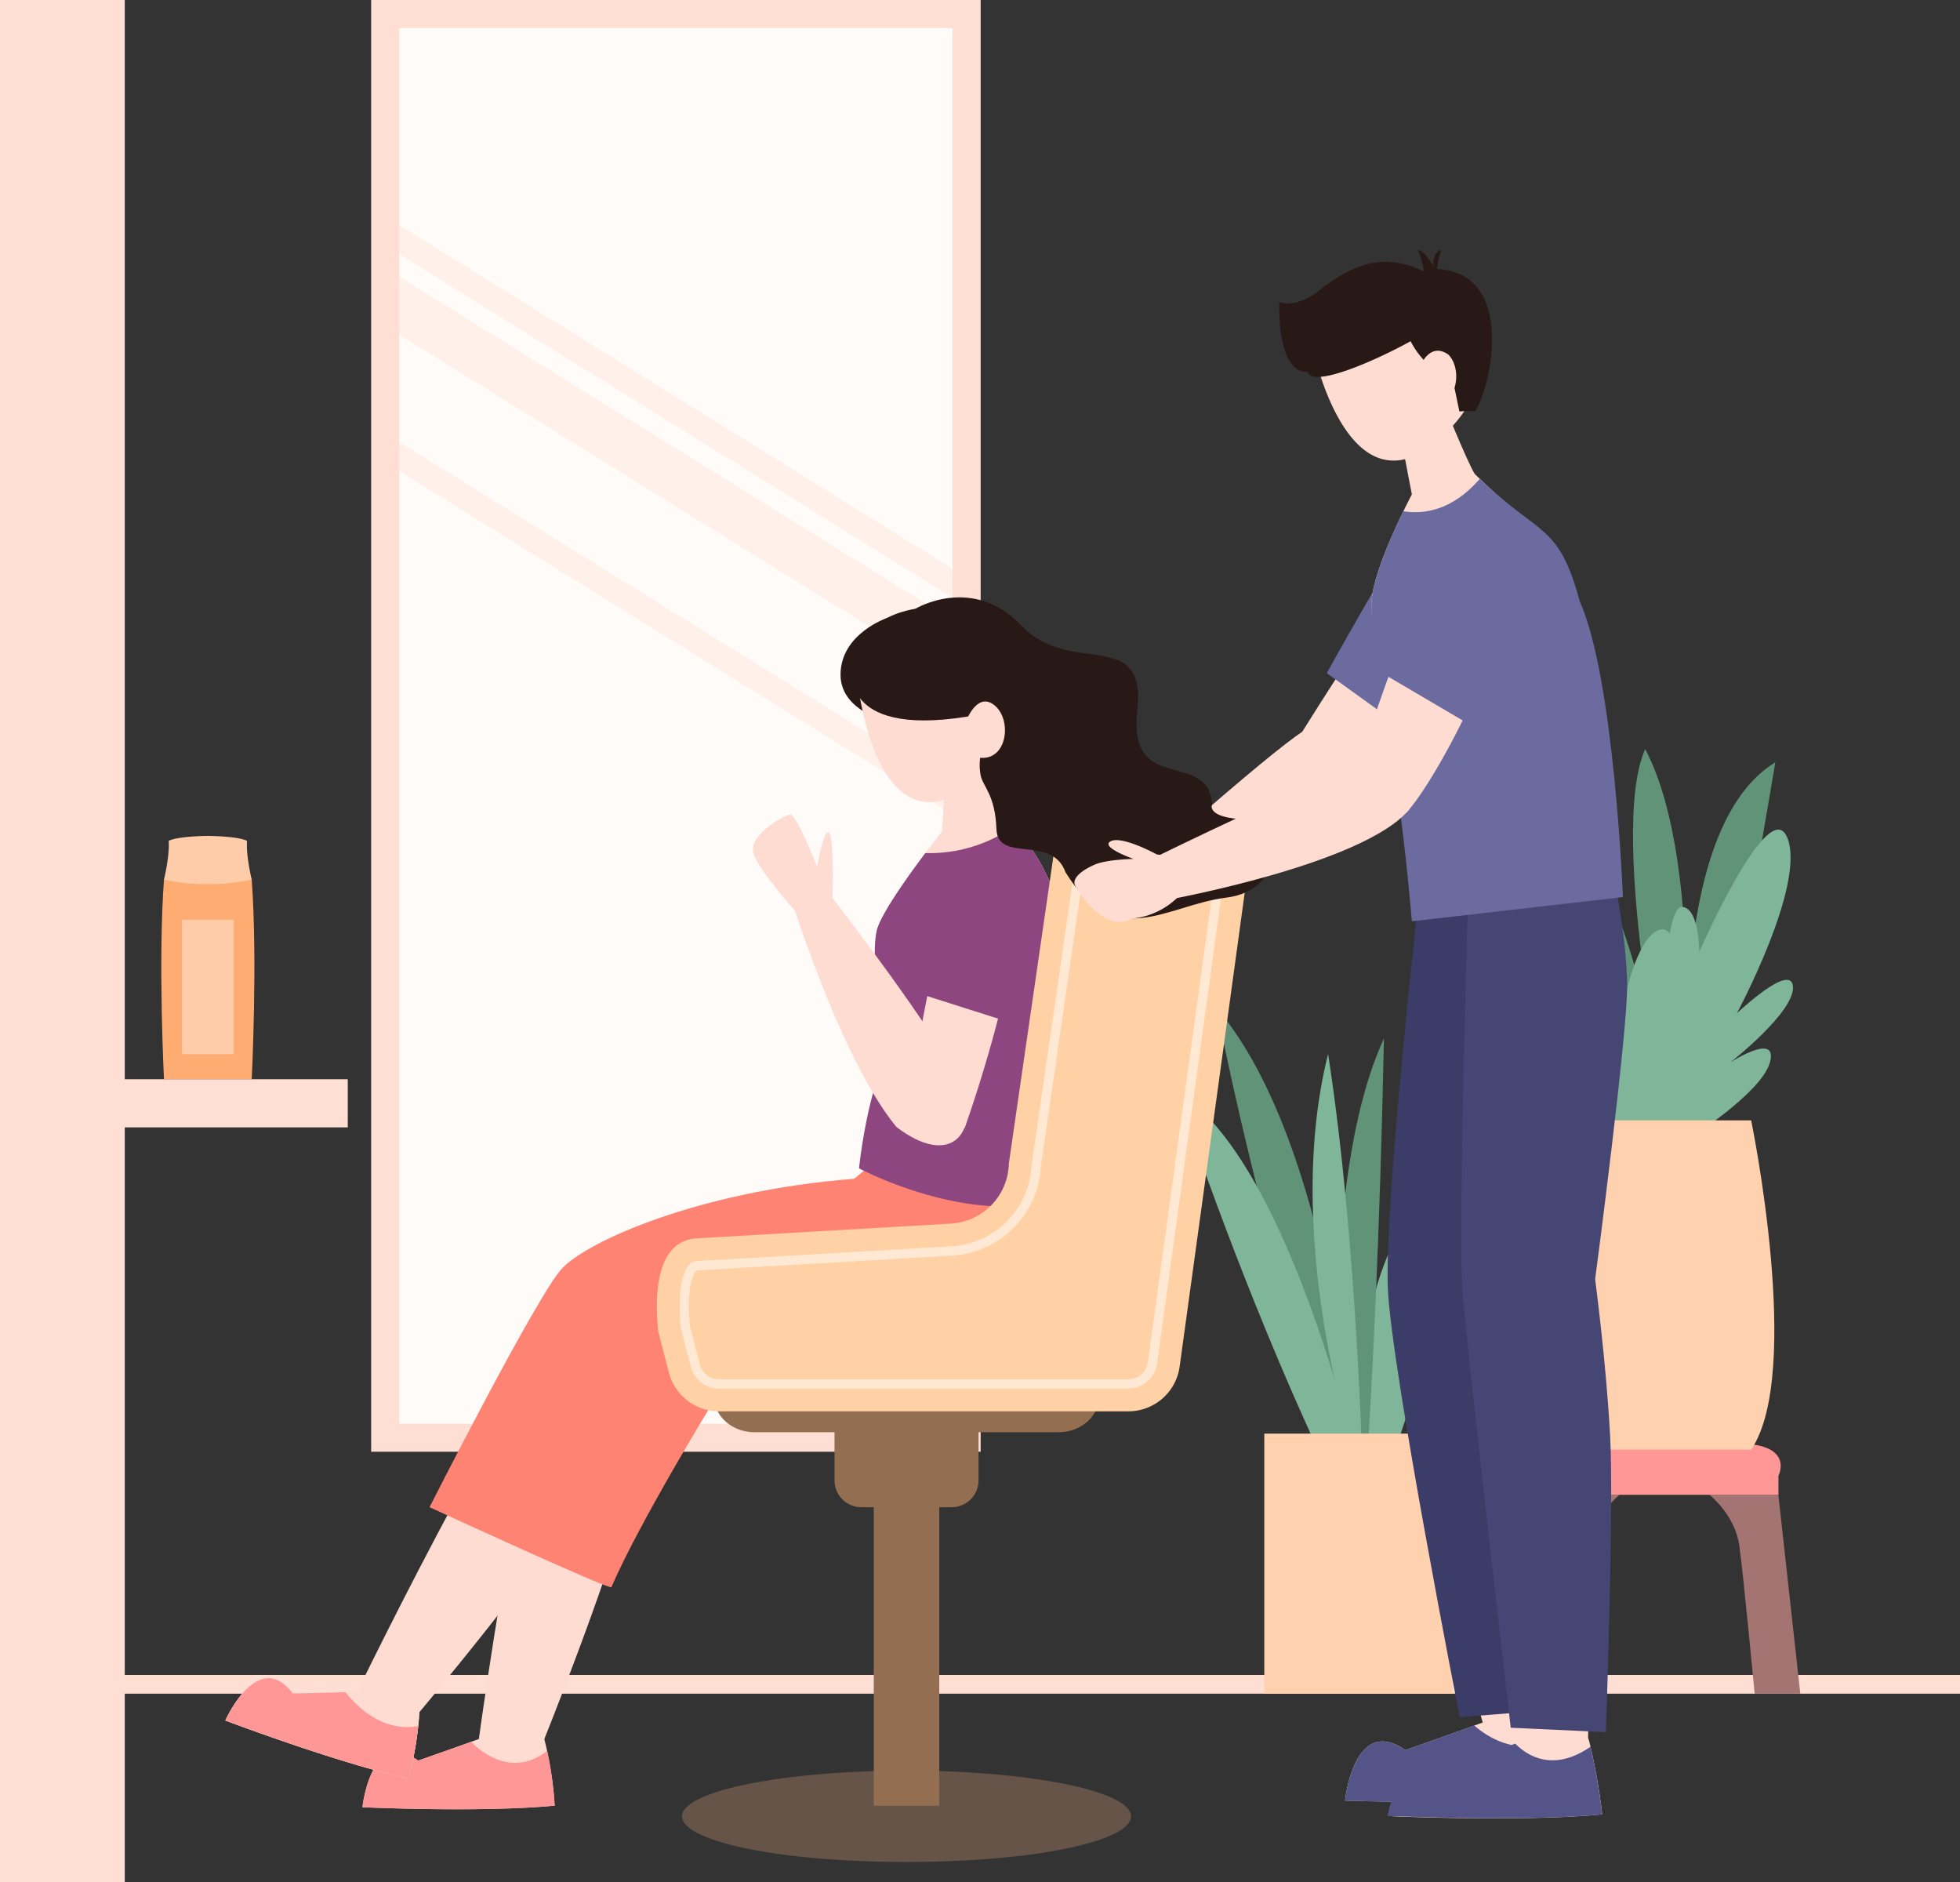 <svg id="グループ_825" data-name="グループ 825" xmlns="http://www.w3.org/2000/svg" xmlns:xlink="http://www.w3.org/1999/xlink" width="450" height="432" viewBox="0 0 450 432">
  <rect x="0" y="0" width="450" height="432" fill="#333333" stroke="none"/>
  <defs>
    <clipPath id="clip-path">
      <rect id="長方形_96" data-name="長方形 96" width="450" height="432" fill="none"/>
    </clipPath>
    <clipPath id="clip-path-3">
      <rect id="長方形_82" data-name="長方形 82" width="127.029" height="92.142" fill="none"/>
    </clipPath>
    <clipPath id="clip-path-4">
      <rect id="長方形_83" data-name="長方形 83" width="127.029" height="85.464" fill="none"/>
    </clipPath>
    <clipPath id="clip-path-5">
      <rect id="長方形_84" data-name="長方形 84" width="127.029" height="85.485" fill="none"/>
    </clipPath>
    <clipPath id="clip-path-6">
      <rect id="長方形_87" data-name="長方形 87" width="32.088" height="49.438" fill="none"/>
    </clipPath>
    <clipPath id="clip-path-7">
      <rect id="長方形_88" data-name="長方形 88" width="10.548" height="20.206" fill="none"/>
    </clipPath>
    <clipPath id="clip-path-8">
      <rect id="長方形_89" data-name="長方形 89" width="25.882" height="61.546" fill="none"/>
    </clipPath>
    <clipPath id="clip-path-9">
      <rect id="長方形_90" data-name="長方形 90" width="90.579" height="61.457" fill="none"/>
    </clipPath>
    <clipPath id="clip-path-10">
      <rect id="長方形_91" data-name="長方形 91" width="32.378" height="60.905" fill="none"/>
    </clipPath>
  </defs>
  <g id="グループ_824" data-name="グループ 824" clip-path="url(#clip-path)">
    <rect id="長方形_79" data-name="長方形 79" width="450" height="4.295" transform="translate(0 384.477)" fill="#ffdfd4"/>
    <rect id="長方形_80" data-name="長方形 80" width="139.938" height="333.234" transform="translate(85.214 0.001)" fill="#ffdfd4"/>
    <rect id="長方形_81" data-name="長方形 81" width="127.029" height="320.361" transform="translate(91.668 6.442)" fill="#fffbf8"/>
    <g id="グループ_823" data-name="グループ 823">
      <g id="グループ_822" data-name="グループ 822" clip-path="url(#clip-path)">
        <g id="グループ_800" data-name="グループ 800" transform="translate(91.668 63.518)" opacity="0.42">
          <g id="グループ_799" data-name="グループ 799">
            <g id="グループ_798" data-name="グループ 798" clip-path="url(#clip-path-3)">
              <path id="パス_3313" data-name="パス 3313" d="M218.7,142.4v13.292L91.668,76.838V63.547Z" transform="translate(-91.668 -63.547)" fill="#ffdfd4"/>
            </g>
          </g>
        </g>
        <g id="グループ_803" data-name="グループ 803" transform="translate(91.668 101.483)" opacity="0.42">
          <g id="グループ_802" data-name="グループ 802">
            <g id="グループ_801" data-name="グループ 801" clip-path="url(#clip-path-4)">
              <path id="パス_3314" data-name="パス 3314" d="M218.7,180.379v6.614L91.668,108.164v-6.636Z" transform="translate(-91.668 -101.529)" fill="#ffdfd4"/>
            </g>
          </g>
        </g>
        <g id="グループ_806" data-name="グループ 806" transform="translate(91.668 51.687)" opacity="0.42">
          <g id="グループ_805" data-name="グループ 805">
            <g id="グループ_804" data-name="グループ 804" clip-path="url(#clip-path-5)">
              <path id="パス_3315" data-name="パス 3315" d="M218.7,130.581V137.2L91.668,58.345V51.71Z" transform="translate(-91.668 -51.71)" fill="#ffdfd4"/>
            </g>
          </g>
        </g>
        <path id="パス_3316" data-name="パス 3316" d="M312.9,355.176s-3.4-88.23-33.578-123.7c12.828,64.585,33.578,123.7,33.578,123.7" transform="translate(0 -0.104)" fill="#609377"/>
        <path id="パス_3317" data-name="パス 3317" d="M312.8,362.342s-14.189-105.876,42.914-95.818c-29.295,25.939-42.914,95.818-42.914,95.818" transform="translate(0 -0.119)" fill="#7fb599"/>
        <path id="パス_3318" data-name="パス 3318" d="M310.956,371.2s-12.45-90.921,6.791-132.742c-1.886,90.524-6.791,132.742-6.791,132.742" transform="translate(0 -0.107)" fill="#609377"/>
        <path id="パス_3319" data-name="パス 3319" d="M318.184,364.015S300.969,269.6,270.15,250.543c24.641,73.055,48.034,113.472,48.034,113.472" transform="translate(0 -0.112)" fill="#7fb599"/>
        <path id="パス_3320" data-name="パス 3320" d="M312.9,340.12s-19.3-52.917-7.982-98.091c6.791,43.762,7.982,98.091,7.982,98.091" transform="translate(0 -0.109)" fill="#7fb599"/>
        <rect id="長方形_85" data-name="長方形 85" width="43.208" height="59.693" transform="translate(290.272 329.079)" fill="#ffd1ae"/>
        <path id="パス_3321" data-name="パス 3321" d="M371.829,343.278s-5.852,4.637-6.824,11.611-3.532,34.038-3.532,34.038H350.991l5.034-45.648Z" transform="translate(0 -0.154)" fill="#a37471"/>
        <path id="パス_3322" data-name="パス 3322" d="M392.5,343.278s5.851,4.637,6.823,11.611,3.532,34.038,3.532,34.038h10.482L408.3,343.278Z" transform="translate(0 -0.154)" fill="#a37471"/>
        <path id="パス_3323" data-name="パス 3323" d="M396.645,331.535c-9.216,1-13.331,1.162-14.478,1.189-1.146-.027-5.262-.192-14.476-1.189-15.947-.78-11.667,7.368-11.667,7.368v4.37h52.287V338.9s4.28-8.147-11.666-7.368" transform="translate(0 -0.149)" fill="#ff9797"/>
        <path id="パス_3324" data-name="パス 3324" d="M378.6,262.169s-18.551-71.31-33.172-87.35c31.253,15.517,37.707,87.35,37.707,87.35Z" transform="translate(0 -0.078)" fill="#609377"/>
        <path id="パス_3325" data-name="パス 3325" d="M388.239,261.936s-7.5-70.5,19.362-86.885c-8.024,47.946-15.873,86.885-15.873,86.885Z" transform="translate(0 -0.079)" fill="#609377"/>
        <path id="パス_3326" data-name="パス 3326" d="M383.951,261.436s-15.124-69.532-6.228-89.408c14.478,27.373,8.2,89.675,8.2,89.675Z" transform="translate(0 -0.077)" fill="#609377"/>
        <path id="パス_3327" data-name="パス 3327" d="M372.385,265.02s-1.744-9.183-17.676-21.039,4.419-2.092,4.419-2.092-14.768-13.134-14.652-17.551,13.954,8.02,13.954,8.02-12.21-28.129-6.279-26.618,14.928,12.672,19.463,31.271c4.07-27.549,12.554-26.024,12.554-19.863s-4.042,34.156-4.042,34.156,2.725-14.3,4.585-10-2.674,22.318-2.674,22.318Z" transform="translate(0 -0.092)" fill="#7fb599"/>
        <path id="パス_3328" data-name="パス 3328" d="M380.34,257.827s-4.823-24.987-4.085-31.411,5.262,11.789,5.262,11.789.512-30.033,4.577-29.953,4.049,10.312,4.049,10.312,16.155-36.917,20.274-26.032-11.651,40.153-11.651,40.153,12.565-11.933,12.888-6.066-14.381,17.329-14.381,17.329,11.007-7.12,9.092-.027-18.957,17.79-18.957,17.79Z" transform="translate(0 -0.086)" fill="#7fb599"/>
        <path id="パス_3329" data-name="パス 3329" d="M402.053,257.292H364.189s-11.972,57.987,0,75.574h37.864c11.972-17.587,0-75.574,0-75.574" transform="translate(0 -0.115)" fill="#ffd1ae"/>
        <path id="パス_3330" data-name="パス 3330" d="M123.608,396.154l1.256,2.81a80.645,80.645,0,0,1,2.484,15.683c-17.156,1.632-44.123.37-44.123.37S85.1,396.746,96.019,404.3c10-3.482,16.845-6,16.845-6Z" transform="translate(0 -0.178)" fill="#ffdcd2"/>
        <path id="パス_3331" data-name="パス 3331" d="M237.545,269.1l2.9,4.364,1.06,2.89s3.688,19.915-.066,25.659S149.871,316.8,146.6,314.561c-9.4-9.2-10.565-17.607-10.565-17.607,3.392-1.616,63.3-16.737,63.3-16.737l5.013-9.4Z" transform="translate(0 -0.121)" fill="#ffdcd2"/>
        <path id="パス_3332" data-name="パス 3332" d="M236.91,267.438l2.718,4.482.938,2.931s2.851,20.052-1.14,25.634-92.11,10.945-95.288,8.574c-9-9.59-9.818-18.034-9.818-18.034,3.456-1.473,63.945-14.076,63.945-14.076l5.4-9.18Z" transform="translate(0 -0.12)" fill="#ffdcd2"/>
        <path id="パス_3333" data-name="パス 3333" d="M147.653,305.946s-6.205-17.487-13.333-14.911c-10.877,8.978-24.466,108.9-24.466,108.9l14.274,1.482s18.247-44.988,21.859-63.516,1.666-31.954,1.666-31.954" transform="translate(0 -0.131)" fill="#ffdcd2"/>
        <path id="パス_3334" data-name="パス 3334" d="M96,389.713l.321,3.061A80.647,80.647,0,0,1,93.8,408.452C76.988,404.676,51.747,395.1,51.747,395.1s7.458-16.785,15.491-6.21c10.592-.2,17.877-.476,17.877-.476Z" transform="translate(0 -0.173)" fill="#ffdcd2"/>
        <path id="パス_3335" data-name="パス 3335" d="M127.344,414.655c-17.147,1.634-44.126.356-44.126.356s1.887-18.271,12.808-10.706c4.989-1.739,9.161-3.227,12.117-4.3,2.683,2.662,9.705,8.13,17.482,2.075a85.875,85.875,0,0,1,1.719,12.571" transform="translate(0 -0.18)" fill="#ff9797"/>
        <path id="パス_3336" data-name="パス 3336" d="M96,389.713l.321,3.061A80.647,80.647,0,0,1,93.8,408.452C76.988,404.676,51.747,395.1,51.747,395.1s7.458-16.785,15.491-6.21c10.592-.2,17.877-.476,17.877-.476Z" transform="translate(0 -0.173)" fill="#ffdcd2"/>
        <path id="パス_3337" data-name="パス 3337" d="M96.026,396.4A87.739,87.739,0,0,1,93.8,408.447c-16.812-3.771-42.05-13.347-42.05-13.347s7.441-16.782,15.491-6.2c4.821-.1,8.993-.209,12.074-.293,2.956,3.708,8.783,9.156,16.707,7.794" transform="translate(0 -0.173)" fill="#ff9797"/>
        <path id="パス_3338" data-name="パス 3338" d="M146.873,311.44s-.463-18.55-8.039-18.314c-13.13,5.157-57.1,95.914-57.1,95.914l13.107,5.841s31.327-37.1,40.519-53.586,11.515-29.856,11.515-29.856" transform="translate(0 -0.132)" fill="#ffdcd2"/>
        <path id="パス_3339" data-name="パス 3339" d="M259.391,415.991c3.162,6.083-19.622,11.595-51.261,11.595s-54.423-5.512-51.261-11.595c2.815-5.416,25.645-9.388,51.261-9.388s48.446,3.972,51.261,9.388" transform="translate(0 -0.183)" fill="#665448"/>
        <path id="パス_3340" data-name="パス 3340" d="M243.064,328.891H173.2c-4.728,0-8.7-3.151-9.234-7.322l-1.711-13.4h91.758l-1.711,13.4c-.533,4.171-4.507,7.322-9.234,7.322" transform="translate(0 -0.138)" fill="#936e50"/>
        <path id="パス_3341" data-name="パス 3341" d="M218.509,346.111H197.751a6.15,6.15,0,0,1-6.152-6.149V324.076h33.062v15.886a6.15,6.15,0,0,1-6.152,6.149" transform="translate(0 -0.145)" fill="#936e50"/>
        <rect id="長方形_86" data-name="長方形 86" width="15.035" height="73.304" transform="translate(200.612 341.193)" fill="#936e50"/>
        <path id="パス_3342" data-name="パス 3342" d="M344.4,122.675s-2.324-7.107-9.191-4.693-37.3,51.775-37.3,51.775,9.934,10.715,10.254,10.206c7.043-7.143,41.608-42.134,36.239-57.288" transform="translate(0 -0.053)" fill="#ffdcd2"/>
        <path id="パス_3343" data-name="パス 3343" d="M260.688,200.309s34.937-31.284,39.982-33.2c13.137-2.144,13.737-1.415,14.185,6.7-14.471,18.765-49.278,32.735-49.278,32.735Z" transform="translate(0 -0.075)" fill="#ffdcd2"/>
        <path id="パス_3344" data-name="パス 3344" d="M331.348,118.024s-2.2-2.348-7.062,3.676-19.665,32.869-19.665,32.869l17.294,12.441s22.841-32.928,22.665-38.633-13.232-10.354-13.232-10.354" transform="translate(0 -0.053)" fill="#6b6ba0"/>
        <g id="グループ_809" data-name="グループ 809" transform="translate(312.493 117.52)" opacity="0.32" style="mix-blend-mode: multiply;isolation: isolate">
          <g id="グループ_808" data-name="グループ 808">
            <g id="グループ_807" data-name="グループ 807" clip-path="url(#clip-path-6)">
              <path id="パス_3345" data-name="パス 3345" d="M344.58,128.379c-.176-5.7-13.232-10.354-13.232-10.354s-2.2-2.348-7.062,3.675c-2.455,3.043-7.444,11.393-11.784,18.917a79.189,79.189,0,0,0,2.907,21.714l6.506,4.68s22.841-32.928,22.665-38.632" transform="translate(-312.493 -117.573)" fill="#6b6ba0"/>
            </g>
          </g>
        </g>
        <path id="パス_3346" data-name="パス 3346" d="M352.535,393.068l1.36,3.042s2.308,3.766,5.582,16.736c-18.575,1.767-50.666.645-50.666.645s2.027-19.782,13.852-11.6c10.833-3.77,18.239-6.5,18.239-6.5Z" transform="translate(0 -0.176)" fill="#ffdcd2"/>
        <path id="パス_3347" data-name="パス 3347" d="M359.484,412.848c-18.573,1.76-50.666.65-50.666.65s2.013-19.78,13.835-11.608c7.169-2.494,12.829-4.526,15.848-5.616,3.018,2.619,9.307,6.684,17.1,3.75a124.1,124.1,0,0,1,3.878,12.823" transform="translate(0 -0.178)" fill="#555489"/>
        <path id="パス_3348" data-name="パス 3348" d="M329.005,195.753l-2.122,4.6.346,4.6s-8.791,88.308-7.485,91.938c16.177,1.916,23.242,3,23.242,3s9.558-62.655,11.26-67.833c1.7-9.527-1.512-38.095-1.512-38.095Z" transform="translate(0 -0.087)" fill="#ffdcd2"/>
        <path id="パス_3349" data-name="パス 3349" d="M323.174,293.616s-2.181-8.389-3.43,3.316c.029,27.672,21.026,99.787,21.026,99.787l12.626-.676s-1.453-46.285-2.854-64.41-10.626-39.7-10.626-39.7Z" transform="translate(0 -0.13)" fill="#ffdcd2"/>
        <path id="パス_3350" data-name="パス 3350" d="M325.714,203.136l-.655,9.113s-7.206,65.093-6.42,83.585,16.508,98.428,16.508,98.428l24.329-1.95s-5.987-84.967-8.345-96.712c5.764-56.729,2.491-98.195,2.491-98.195Z" transform="translate(0 -0.089)" fill="#3c3c68"/>
        <path id="パス_3351" data-name="パス 3351" d="M363.793,188.376l3.233,2.348,1.656,9.462s3.091,8.6,2.377,30.69-5.154,66.177-5.154,66.177-19.977,2.065-19.849.782c-2.591-35.47-3.362-78.947-3.362-78.947l-4.187-21.4Z" transform="translate(0 -0.085)" fill="#ffdcd2"/>
        <path id="パス_3352" data-name="パス 3352" d="M348.809,293.022l-2.753,4.859c-.084,16.3,4.486,105.343,4.486,105.343h13.967s1.171-53.866,2.616-72.27c.813-13.182-2.238-39.634-2.238-39.634Z" transform="translate(0 -0.131)" fill="#ffdcd2"/>
        <path id="パス_3353" data-name="パス 3353" d="M363.468,396.665l1.36,3.042a139.054,139.054,0,0,1,3.029,16.953c-18.574,1.767-48.113.428-48.113.428s2.026-19.782,13.852-11.6c10.833-3.77,18.239-6.5,18.239-6.5Z" transform="translate(0 -0.178)" fill="#ffdcd2"/>
        <path id="パス_3354" data-name="パス 3354" d="M367.848,416.663c-18.572,1.76-49.269.337-49.269.337s3.525-20.51,15.347-12.317c6.079-2.116,10.759-3.085,13.966-4.258,2.788,2.808,8.72,6.6,17.273.713a148.42,148.42,0,0,1,2.683,15.526" transform="translate(0 -0.18)" fill="#555489"/>
        <path id="パス_3355" data-name="パス 3355" d="M368.687,189.8l2.009,12.411s2.708,13,2.882,23.824-7.347,67.707-7.347,67.707,2.576,19.319,3.45,36.147-.994,67.8-.994,67.8l-21.836-1.016s-10.309-89.22-11.16-100.844c-.852-19.287,1.487-93.524,1.487-93.524Z" transform="translate(0 -0.085)" fill="#464675"/>
        <path id="パス_3356" data-name="パス 3356" d="M205.552,147.128l-2.016-5.159s-10.48,3.57-10.558,12.9,13.369,11.563,13.369,11.563Z" transform="translate(0 -0.064)" fill="#281916"/>
        <path id="パス_3357" data-name="パス 3357" d="M330.746,90.94s6.273,15.548,7.864,17.918c14.791,14.563,15.358,9.285,20.294,27.716,1.684,16.469,5.09,40.727,5.09,40.727l5.686,25.141-42.9,4.058c-2.407-28.293-6.181-39.007-6.181-39.007s-6.246-22-5.708-29.326c.423-8.065,9.262-24.64,9.262-24.64l-2.546-13.36Z" transform="translate(0 -0.041)" fill="#ffdcd2"/>
        <g id="グループ_812" data-name="グループ 812" transform="translate(321.604 90.899)" opacity="0.34" style="mix-blend-mode: multiply;isolation: isolate">
          <g id="グループ_811" data-name="グループ 811">
            <g id="グループ_810" data-name="グループ 810" clip-path="url(#clip-path-7)">
              <path id="パス_3358" data-name="パス 3358" d="M332.152,94.38c-.835-2.025-1.406-3.44-1.406-3.44l-9.142,9.226,2.093,10.981c5.819-1.787,8.341-10.34,8.455-16.766" transform="translate(-321.604 -90.94)" fill="#ffdcd2"/>
            </g>
          </g>
        </g>
        <path id="パス_3359" data-name="パス 3359" d="M372.617,205.973l-48.467,5.549c-2.411-28.285-5.6-43.6-5.6-43.6s-4.2-22.424-3.657-29.737c.293-5.636,4.674-15.4,7.294-20.786,4.381.713,11.068.063,17.546-7.418,13.709,13.18,18.154,10.123,22.954,28.08,7.955,17.584,9.925,67.915,9.925,67.915" transform="translate(0 -0.049)" fill="#6b6ba0"/>
        <g id="グループ_815" data-name="グループ 815" transform="translate(321.44 126.18)" opacity="0.32" style="mix-blend-mode: multiply;isolation: isolate">
          <g id="グループ_814" data-name="グループ 814">
            <g id="グループ_813" data-name="グループ 813" clip-path="url(#clip-path-8)">
              <path id="パス_3360" data-name="パス 3360" d="M321.44,163.552l25.714-37.314c1.974,33.025-13.813,57.617-25.509,61.545,1.363-15.28-.2-24.231-.2-24.231" transform="translate(-321.44 -126.237)" fill="#6b6ba0"/>
            </g>
          </g>
        </g>
        <path id="パス_3361" data-name="パス 3361" d="M344.574,122.749s-3.936-6.358-10.039-2.393-24.03,59.109-24.03,59.109,12.156,7.732,12.347,7.162c7.072-7.34,30.516-50.418,21.722-63.878" transform="translate(0 -0.053)" fill="#ffdcd2"/>
        <path id="パス_3362" data-name="パス 3362" d="M264.237,198.465l-2.41.287s-8.871-2.026-10.985-.038,6.148,2.489,6.148,2.489-5.782,1.734-8.131,3.6-4.3,4.333-3.231,5.79,8.183,7.935,13.129,2.976a17.376,17.376,0,0,0,9.363-8.689Z" transform="translate(0 -0.089)" fill="#ffdcd2"/>
        <path id="パス_3363" data-name="パス 3363" d="M223.525,153.4s-20.758-5.584-26.662,3.38c3.592,24.057,12.482,30.2,21.227,26.368,9.549-3.74,12.182-13.573,12.182-13.573Z" transform="translate(0 -0.068)" fill="#ffdcd2"/>
        <path id="パス_3364" data-name="パス 3364" d="M227.453,172.873l3.878,15.613a42.2,42.2,0,0,1,10.78,16.926c3.425,10.448-1.506,68.857-2.685,70.773-19.765,4.088-38.9-.408-38.9-.408,2.018-17.331,2.841-33.392,2.841-33.392s-4.143-23.178-1.82-29.536,14.724-21.911,14.724-21.911l.628-9.947Z" transform="translate(0 -0.078)" fill="#ffdcd2"/>
        <path id="パス_3365" data-name="パス 3365" d="M202.325,265.635l-6.24,5.064c-35.635,2.794-61.3,14.382-67.07,20.6s-30.4,54.783-30.4,54.783,41.051,18.9,41.75,18.377c6.463-15.016,23.6-42.912,23.6-42.912s60.772-1.613,68.458-9.995,4.717-39.985,4.717-39.985Z" transform="translate(0 -0.119)" fill="#ff8373"/>
        <g id="グループ_818" data-name="グループ 818" transform="translate(147.122 269.08)" opacity="0.27" style="mix-blend-mode: multiply;isolation: isolate">
          <g id="グループ_817" data-name="グループ 817">
            <g id="グループ_816" data-name="グループ 816" clip-path="url(#clip-path-9)">
              <path id="パス_3366" data-name="パス 3366" d="M237.137,271.573l-13.91-2.372c-13.849,19.924-45.123,3.311-65.048,11.277-17.961,9.974-11.219,35.132.322,50.179,3.192-5.412,5.461-9.1,5.461-9.1s60.772-1.613,68.458-9.995,4.717-39.985,4.717-39.985" transform="translate(-147.122 -269.201)" fill="#ff8373"/>
            </g>
          </g>
        </g>
        <path id="パス_3367" data-name="パス 3367" d="M239.429,276.189c-19.767,4.086-42.207-7.925-42.207-7.925,2.012-17.328,6.152-25.871,6.152-25.871s-4.151-23.174-1.824-29.544c1.489-4.043,7.065-11.838,10.9-16.95a33.38,33.38,0,0,0,20.228-6.076,42.552,42.552,0,0,1,9.433,15.589c3.417,10.455-1.509,68.872-2.683,70.778" transform="translate(0 -0.085)" fill="#8e4681"/>
        <g id="グループ_821" data-name="グループ 821" transform="translate(202.2 204.615)" opacity="0.13" style="mix-blend-mode: multiply;isolation: isolate">
          <g id="グループ_820" data-name="グループ 820">
            <g id="グループ_819" data-name="グループ 819" clip-path="url(#clip-path-10)">
              <path id="パス_3368" data-name="パス 3368" d="M207.329,245.3s-.847-31.755,9.605-40.424c22.577-1.449,17.047,6.814,17.047,6.814s.25,54.469-17.012,53.917c-17.126-1.461-14.643-24.159-14.643-24.159Z" transform="translate(-202.2 -204.707)" fill="#8e4681"/>
            </g>
          </g>
        </g>
        <path id="パス_3369" data-name="パス 3369" d="M218.313,280.955a14.125,14.125,0,0,0,13.308-13.786l10.62-73.212s.952-6.362,6.177-5.913c2.941.253,13.776-.824,23.47-1.145A13.86,13.86,0,0,1,286.1,202.616c-3.907,28.65-12,87.455-15.267,111.173a11.878,11.878,0,0,1-11.772,10.254H165.067a11.882,11.882,0,0,1-11.505-8.906l-2.44-9.437c-1.525-15.192,2.721-21.013,8.805-21.364Z" transform="translate(0 -0.084)" fill="#ffd1a4"/>
        <path id="パス_3370" data-name="パス 3370" d="M259.057,318.833H165.069a6.672,6.672,0,0,1-6.46-5l-2.316-8.958c-.938-9.933.961-13.331,1.819-14.34a2.747,2.747,0,0,1,2.117-.994l58.386-3.381a19.524,19.524,0,0,0,18.206-18.477l10.58-72.975a4.463,4.463,0,0,1,.239-.762l.283-.694.751.028c2.044.065,5.671-.156,10.433-.466,4.1-.267,8.648-.564,12.953-.706l.283-.005a8.643,8.643,0,0,1,8.583,9.811c-3.906,28.646-12,87.449-15.265,111.166a6.691,6.691,0,0,1-6.6,5.751m-9.594-123.39-10.505,72.441A21.657,21.657,0,0,1,218.741,288.3l-58.388,3.382c-.418.024-.477.094-.609.247-.375.44-2.219,3.137-1.34,12.575l2.286,8.789a4.52,4.52,0,0,0,4.379,3.389h93.988a4.535,4.535,0,0,0,4.477-3.9c3.266-23.715,11.358-82.517,15.265-111.162a6.5,6.5,0,0,0-6.439-7.374l-.248,0c-4.252.14-8.78.435-12.774.7-4.33.281-7.62.49-9.875.491" transform="translate(0 -0.086)" fill="#ffe8d4"/>
        <path id="パス_3371" data-name="パス 3371" d="M228.282,198.5s-5.338-1.723-8.518,2.6-12.435,57.6-12.435,57.6a18.657,18.657,0,0,0,14.16.3s20.976-58.368,6.793-60.5" transform="translate(0 -0.089)" fill="#ffdcd2"/>
        <path id="パス_3372" data-name="パス 3372" d="M191.2,206.295s23.8,30.659,30.032,43.773c3.264,10.3-3.129,18.095-15.427,8.709-12.191-14.787-23.227-49.549-23.227-49.549Z" transform="translate(0 -0.093)" fill="#ffdcd2"/>
        <path id="パス_3373" data-name="パス 3373" d="M191.144,206.945V205s.39-13.712-.937-13.845-2.577,7.9-2.577,7.9-4.842-12.244-6.248-12.011-10.146,4.931-8.271,9.371S183.185,209.9,183.185,209.9Z" transform="translate(0 -0.084)" fill="#ffdcd2"/>
        <path id="パス_3374" data-name="パス 3374" d="M57.789,201.973l-3.742-4.839H41.394l-3.742,4.839c-1.386,18.572,0,45.846,0,45.846H57.789s1.386-27.275,0-45.846" transform="translate(0 -0.088)" fill="#ffac73"/>
        <path id="パス_3375" data-name="パス 3375" d="M56.715,193.1c-2.079-1.09-8.995-1.142-8.995-1.142s-6.915.052-8.994,1.142c.26,3.428-1.074,8.874-1.074,8.874a42.509,42.509,0,0,0,10.068,1.048,42.513,42.513,0,0,0,10.069-1.048s-1.334-5.446-1.074-8.874" transform="translate(0 -0.086)" fill="#ffcca9"/>
        <rect id="長方形_92" data-name="長方形 92" width="11.893" height="30.877" transform="translate(41.774 211.105)" fill="#ffcca9"/>
        <path id="パス_3376" data-name="パス 3376" d="M338.507,167.011s17.34-39.733,4.239-47.956c-12.97-8.223-25.447,35.486-25.447,35.486Z" transform="translate(0 -0.053)" fill="#6b6ba0"/>
        <path id="パス_3377" data-name="パス 3377" d="M195.8,155.559s-1.158,16.126,35.125,7.165c-.836-15.343-9.813-24.589-20.754-22.924-11.143,1.873-15.954,10.1-14.371,15.759" transform="translate(0 -0.063)" fill="#281916"/>
        <path id="パス_3378" data-name="パス 3378" d="M225.136,177.948c-1.46-7.6,5.236-13.1,1.3-17.594s-20.5-15.667-20.5-15.667l4.228-4.887s13.146-7.966,24.388,3.9,28.766-.018,26.566,19.534,16.291,8.7,17.174,21.406c0,0-1.591,3.132,7.491,3.494s9.616,16.254-4.217,17.966-25.55,12.668-36.948-5.85c-3.171-8.734-15.565-1.957-15.844-9.879s-3.13-9.754-3.643-12.422" transform="translate(0 -0.062)" fill="#281916"/>
        <path id="パス_3379" data-name="パス 3379" d="M221.88,165.439s2.614-6.924,6.662-3.283,2.528,13.834-5.036,11.553a26.617,26.617,0,0,1-1.626-8.27" transform="translate(0 -0.072)" fill="#ffdcd2"/>
        <path id="パス_3380" data-name="パス 3380" d="M264.063,197.4s42.121-20.631,47.5-21.1c13.226,1.5,13.767,1.635,11.993,9.57-10.349,12.6-55.431,20.749-55.431,20.749Z" transform="translate(0 -0.079)" fill="#ffdcd2"/>
        <path id="パス_3381" data-name="パス 3381" d="M267.982,196.581l-2.4-.378s-7.989-4.357-10.563-3.017,5.24,4.062,5.24,4.062-6.036.1-8.8,1.262-5.311,3-4.682,4.7,7.031,11.168,13.138,7.737a17.386,17.386,0,0,0,11.372-5.823Z" transform="translate(0 -0.087)" fill="#ffdcd2"/>
        <rect id="長方形_93" data-name="長方形 93" width="28.644" height="432" fill="#ffdfd4"/>
        <rect id="長方形_94" data-name="長方形 94" width="74.833" height="11.048" transform="translate(5.012 247.732)" fill="#ffdfd4"/>
        <path id="パス_3382" data-name="パス 3382" d="M230.272,234.262s8.7-31.16,1.887-36.1-13.364-.676-17.556,12.734a79.842,79.842,0,0,0-3.843,17.164Z" transform="translate(0 -0.088)" fill="#8e4681"/>
        <path id="パス_3383" data-name="パス 3383" d="M301.3,79.49s6.529,32.694,23.642,25.13c9.181-5.232,12.552-12.369,12.552-12.369s-2.9-19.579-15.612-20.772A25.978,25.978,0,0,0,301.3,79.49" transform="translate(0 -0.032)" fill="#ffdcd2"/>
        <path id="パス_3384" data-name="パス 3384" d="M329.971,61.766a14.031,14.031,0,0,1,.925-4.271c-1.234-.2-2.178,2.481-1.738,3.78-2.01-3.62-3.526-3.914-3.526-3.914s1.433,4.33,1.194,4.936c-6.169-2.9-13.241-4.141-23.795,4.3-5.751,4.47-9.3,2.769-9.3,2.769-.214,8.9,1.7,16.228,6.484,16.032,1.169,3.807,15.834-2.715,23.645-7.045,3.756,7.172,9.67,8.751,9.67,8.751l1.533,7.363s1.737-.1,3.686-.078c4-6.638,8.9-31.779-8.773-32.617" transform="translate(0 -0.026)" fill="#281916"/>
        <path id="パス_3385" data-name="パス 3385" d="M325.91,84.483s2.129-6.167,6.612-3.063c3.8,3.837,1.384,13.664-5.013,11.112a80.987,80.987,0,0,0-1.6-8.049" transform="translate(0 -0.036)" fill="#ffdcd2"/>
      </g>
    </g>
  </g>
</svg>
